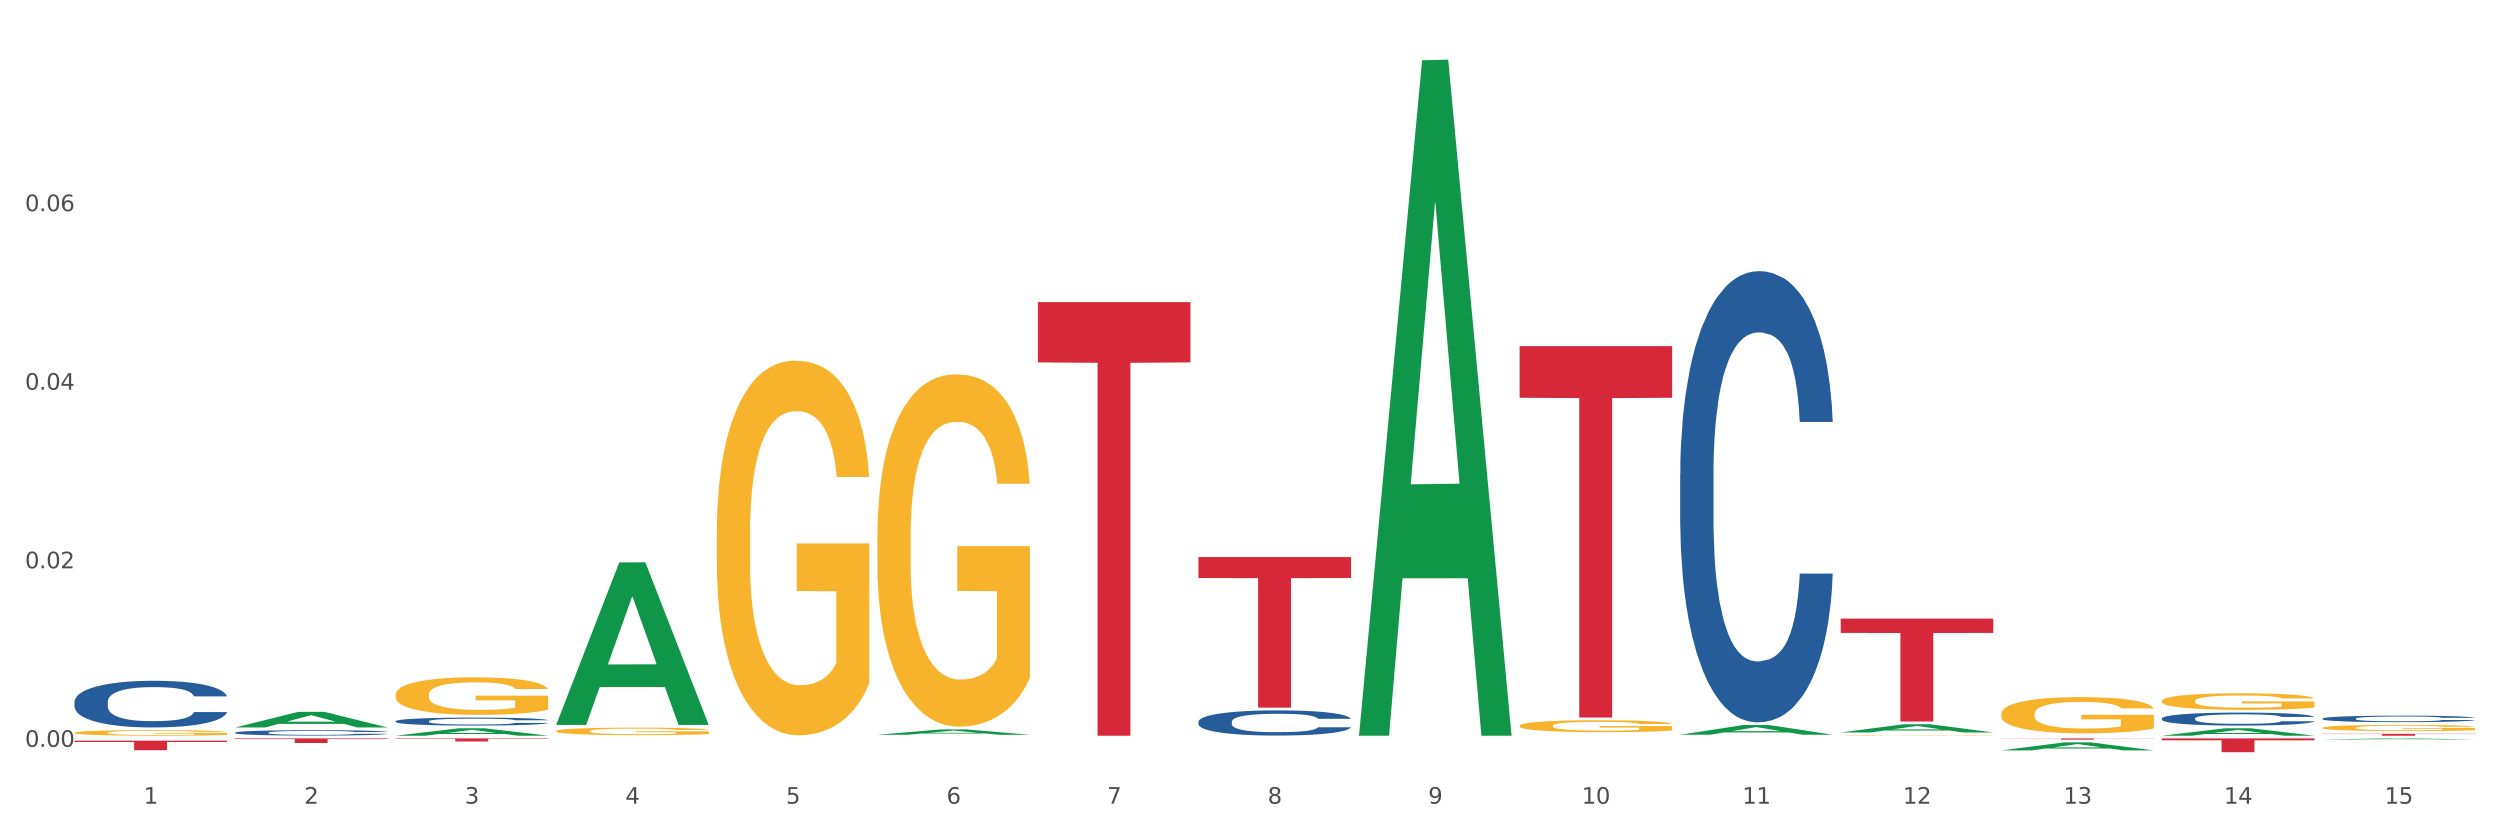 <?xml version="1.0" encoding="utf-8" standalone="no"?>
<!DOCTYPE svg PUBLIC "-//W3C//DTD SVG 1.1//EN"
  "http://www.w3.org/Graphics/SVG/1.1/DTD/svg11.dtd">
<svg xmlns:xlink="http://www.w3.org/1999/xlink" width="1080pt" height="360pt" viewBox="0 0 1080 360" xmlns="http://www.w3.org/2000/svg" version="1.1">
 <rect x="0" y="0" width="1080" height="360" fill="#333333" stroke="none"/>
 <defs>
  <style type="text/css">*{stroke-linejoin: round; stroke-linecap: butt}</style>
 </defs>
 <g id="figure_1">
  <g id="patch_1">
   <path d="M 0 360 
L 1080 360 
L 1080 0 
L 0 0 
z
" style="fill: #ffffff; stroke: #ffffff; stroke-linejoin: miter"/>
  </g>
  <g id="axes_1">
   <g id="matplotlib.axis_1">
    <g id="xtick_1">
     <g id="text_1">
      <!-- 1 -->
      <g style="fill: #4d4d4d" transform="translate(62.07 347.204) scale(0.096 -0.096)">
       <defs>
        <path id="DejaVuSans-31" d="M 794 531 
L 1825 531 
L 1825 4091 
L 703 3866 
L 703 4441 
L 1819 4666 
L 2450 4666 
L 2450 531 
L 3481 531 
L 3481 0 
L 794 0 
L 794 531 
z
" transform="scale(0.016)"/>
       </defs>
       <use xlink:href="#DejaVuSans-31"/>
      </g>
     </g>
    </g>
    <g id="xtick_2">
     <g id="text_2">
      <!-- 2 -->
      <g style="fill: #4d4d4d" transform="translate(131.436 347.204) scale(0.096 -0.096)">
       <defs>
        <path id="DejaVuSans-32" d="M 1228 531 
L 3431 531 
L 3431 0 
L 469 0 
L 469 531 
Q 828 903 1448 1529 
Q 2069 2156 2228 2338 
Q 2531 2678 2651 2914 
Q 2772 3150 2772 3378 
Q 2772 3750 2511 3984 
Q 2250 4219 1831 4219 
Q 1534 4219 1204 4116 
Q 875 4013 500 3803 
L 500 4441 
Q 881 4594 1212 4672 
Q 1544 4750 1819 4750 
Q 2544 4750 2975 4387 
Q 3406 4025 3406 3419 
Q 3406 3131 3298 2873 
Q 3191 2616 2906 2266 
Q 2828 2175 2409 1742 
Q 1991 1309 1228 531 
z
" transform="scale(0.016)"/>
       </defs>
       <use xlink:href="#DejaVuSans-32"/>
      </g>
     </g>
    </g>
    <g id="xtick_3">
     <g id="text_3">
      <!-- 3 -->
      <g style="fill: #4d4d4d" transform="translate(200.802 347.204) scale(0.096 -0.096)">
       <defs>
        <path id="DejaVuSans-33" d="M 2597 2516 
Q 3050 2419 3304 2112 
Q 3559 1806 3559 1356 
Q 3559 666 3084 287 
Q 2609 -91 1734 -91 
Q 1441 -91 1130 -33 
Q 819 25 488 141 
L 488 750 
Q 750 597 1062 519 
Q 1375 441 1716 441 
Q 2309 441 2620 675 
Q 2931 909 2931 1356 
Q 2931 1769 2642 2001 
Q 2353 2234 1838 2234 
L 1294 2234 
L 1294 2753 
L 1863 2753 
Q 2328 2753 2575 2939 
Q 2822 3125 2822 3475 
Q 2822 3834 2567 4026 
Q 2313 4219 1838 4219 
Q 1578 4219 1281 4162 
Q 984 4106 628 3988 
L 628 4550 
Q 988 4650 1302 4700 
Q 1616 4750 1894 4750 
Q 2613 4750 3031 4423 
Q 3450 4097 3450 3541 
Q 3450 3153 3228 2886 
Q 3006 2619 2597 2516 
z
" transform="scale(0.016)"/>
       </defs>
       <use xlink:href="#DejaVuSans-33"/>
      </g>
     </g>
    </g>
    <g id="xtick_4">
     <g id="text_4">
      <!-- 4 -->
      <g style="fill: #4d4d4d" transform="translate(270.169 347.204) scale(0.096 -0.096)">
       <defs>
        <path id="DejaVuSans-34" d="M 2419 4116 
L 825 1625 
L 2419 1625 
L 2419 4116 
z
M 2253 4666 
L 3047 4666 
L 3047 1625 
L 3713 1625 
L 3713 1100 
L 3047 1100 
L 3047 0 
L 2419 0 
L 2419 1100 
L 313 1100 
L 313 1709 
L 2253 4666 
z
" transform="scale(0.016)"/>
       </defs>
       <use xlink:href="#DejaVuSans-34"/>
      </g>
     </g>
    </g>
    <g id="xtick_5">
     <g id="text_5">
      <!-- 5 -->
      <g style="fill: #4d4d4d" transform="translate(339.535 347.204) scale(0.096 -0.096)">
       <defs>
        <path id="DejaVuSans-35" d="M 691 4666 
L 3169 4666 
L 3169 4134 
L 1269 4134 
L 1269 2991 
Q 1406 3038 1543 3061 
Q 1681 3084 1819 3084 
Q 2600 3084 3056 2656 
Q 3513 2228 3513 1497 
Q 3513 744 3044 326 
Q 2575 -91 1722 -91 
Q 1428 -91 1123 -41 
Q 819 9 494 109 
L 494 744 
Q 775 591 1075 516 
Q 1375 441 1709 441 
Q 2250 441 2565 725 
Q 2881 1009 2881 1497 
Q 2881 1984 2565 2268 
Q 2250 2553 1709 2553 
Q 1456 2553 1204 2497 
Q 953 2441 691 2322 
L 691 4666 
z
" transform="scale(0.016)"/>
       </defs>
       <use xlink:href="#DejaVuSans-35"/>
      </g>
     </g>
    </g>
    <g id="xtick_6">
     <g id="text_6">
      <!-- 6 -->
      <g style="fill: #4d4d4d" transform="translate(408.901 347.204) scale(0.096 -0.096)">
       <defs>
        <path id="DejaVuSans-36" d="M 2113 2584 
Q 1688 2584 1439 2293 
Q 1191 2003 1191 1497 
Q 1191 994 1439 701 
Q 1688 409 2113 409 
Q 2538 409 2786 701 
Q 3034 994 3034 1497 
Q 3034 2003 2786 2293 
Q 2538 2584 2113 2584 
z
M 3366 4563 
L 3366 3988 
Q 3128 4100 2886 4159 
Q 2644 4219 2406 4219 
Q 1781 4219 1451 3797 
Q 1122 3375 1075 2522 
Q 1259 2794 1537 2939 
Q 1816 3084 2150 3084 
Q 2853 3084 3261 2657 
Q 3669 2231 3669 1497 
Q 3669 778 3244 343 
Q 2819 -91 2113 -91 
Q 1303 -91 875 529 
Q 447 1150 447 2328 
Q 447 3434 972 4092 
Q 1497 4750 2381 4750 
Q 2619 4750 2861 4703 
Q 3103 4656 3366 4563 
z
" transform="scale(0.016)"/>
       </defs>
       <use xlink:href="#DejaVuSans-36"/>
      </g>
     </g>
    </g>
    <g id="xtick_7">
     <g id="text_7">
      <!-- 7 -->
      <g style="fill: #4d4d4d" transform="translate(478.267 347.204) scale(0.096 -0.096)">
       <defs>
        <path id="DejaVuSans-37" d="M 525 4666 
L 3525 4666 
L 3525 4397 
L 1831 0 
L 1172 0 
L 2766 4134 
L 525 4134 
L 525 4666 
z
" transform="scale(0.016)"/>
       </defs>
       <use xlink:href="#DejaVuSans-37"/>
      </g>
     </g>
    </g>
    <g id="xtick_8">
     <g id="text_8">
      <!-- 8 -->
      <g style="fill: #4d4d4d" transform="translate(547.634 347.204) scale(0.096 -0.096)">
       <defs>
        <path id="DejaVuSans-38" d="M 2034 2216 
Q 1584 2216 1326 1975 
Q 1069 1734 1069 1313 
Q 1069 891 1326 650 
Q 1584 409 2034 409 
Q 2484 409 2743 651 
Q 3003 894 3003 1313 
Q 3003 1734 2745 1975 
Q 2488 2216 2034 2216 
z
M 1403 2484 
Q 997 2584 770 2862 
Q 544 3141 544 3541 
Q 544 4100 942 4425 
Q 1341 4750 2034 4750 
Q 2731 4750 3128 4425 
Q 3525 4100 3525 3541 
Q 3525 3141 3298 2862 
Q 3072 2584 2669 2484 
Q 3125 2378 3379 2068 
Q 3634 1759 3634 1313 
Q 3634 634 3220 271 
Q 2806 -91 2034 -91 
Q 1263 -91 848 271 
Q 434 634 434 1313 
Q 434 1759 690 2068 
Q 947 2378 1403 2484 
z
M 1172 3481 
Q 1172 3119 1398 2916 
Q 1625 2713 2034 2713 
Q 2441 2713 2670 2916 
Q 2900 3119 2900 3481 
Q 2900 3844 2670 4047 
Q 2441 4250 2034 4250 
Q 1625 4250 1398 4047 
Q 1172 3844 1172 3481 
z
" transform="scale(0.016)"/>
       </defs>
       <use xlink:href="#DejaVuSans-38"/>
      </g>
     </g>
    </g>
    <g id="xtick_9">
     <g id="text_9">
      <!-- 9 -->
      <g style="fill: #4d4d4d" transform="translate(617 347.204) scale(0.096 -0.096)">
       <defs>
        <path id="DejaVuSans-39" d="M 703 97 
L 703 672 
Q 941 559 1184 500 
Q 1428 441 1663 441 
Q 2288 441 2617 861 
Q 2947 1281 2994 2138 
Q 2813 1869 2534 1725 
Q 2256 1581 1919 1581 
Q 1219 1581 811 2004 
Q 403 2428 403 3163 
Q 403 3881 828 4315 
Q 1253 4750 1959 4750 
Q 2769 4750 3195 4129 
Q 3622 3509 3622 2328 
Q 3622 1225 3098 567 
Q 2575 -91 1691 -91 
Q 1453 -91 1209 -44 
Q 966 3 703 97 
z
M 1959 2075 
Q 2384 2075 2632 2365 
Q 2881 2656 2881 3163 
Q 2881 3666 2632 3958 
Q 2384 4250 1959 4250 
Q 1534 4250 1286 3958 
Q 1038 3666 1038 3163 
Q 1038 2656 1286 2365 
Q 1534 2075 1959 2075 
z
" transform="scale(0.016)"/>
       </defs>
       <use xlink:href="#DejaVuSans-39"/>
      </g>
     </g>
    </g>
    <g id="xtick_10">
     <g id="text_10">
      <!-- 10 -->
      <g style="fill: #4d4d4d" transform="translate(683.312 347.204) scale(0.096 -0.096)">
       <defs>
        <path id="DejaVuSans-30" d="M 2034 4250 
Q 1547 4250 1301 3770 
Q 1056 3291 1056 2328 
Q 1056 1369 1301 889 
Q 1547 409 2034 409 
Q 2525 409 2770 889 
Q 3016 1369 3016 2328 
Q 3016 3291 2770 3770 
Q 2525 4250 2034 4250 
z
M 2034 4750 
Q 2819 4750 3233 4129 
Q 3647 3509 3647 2328 
Q 3647 1150 3233 529 
Q 2819 -91 2034 -91 
Q 1250 -91 836 529 
Q 422 1150 422 2328 
Q 422 3509 836 4129 
Q 1250 4750 2034 4750 
z
" transform="scale(0.016)"/>
       </defs>
       <use xlink:href="#DejaVuSans-31"/>
       <use xlink:href="#DejaVuSans-30" transform="translate(63.623 0)"/>
      </g>
     </g>
    </g>
    <g id="xtick_11">
     <g id="text_11">
      <!-- 11 -->
      <g style="fill: #4d4d4d" transform="translate(752.678 347.204) scale(0.096 -0.096)">
       <use xlink:href="#DejaVuSans-31"/>
       <use xlink:href="#DejaVuSans-31" transform="translate(63.623 0)"/>
      </g>
     </g>
    </g>
    <g id="xtick_12">
     <g id="text_12">
      <!-- 12 -->
      <g style="fill: #4d4d4d" transform="translate(822.044 347.204) scale(0.096 -0.096)">
       <use xlink:href="#DejaVuSans-31"/>
       <use xlink:href="#DejaVuSans-32" transform="translate(63.623 0)"/>
      </g>
     </g>
    </g>
    <g id="xtick_13">
     <g id="text_13">
      <!-- 13 -->
      <g style="fill: #4d4d4d" transform="translate(891.411 347.204) scale(0.096 -0.096)">
       <use xlink:href="#DejaVuSans-31"/>
       <use xlink:href="#DejaVuSans-33" transform="translate(63.623 0)"/>
      </g>
     </g>
    </g>
    <g id="xtick_14">
     <g id="text_14">
      <!-- 14 -->
      <g style="fill: #4d4d4d" transform="translate(960.777 347.204) scale(0.096 -0.096)">
       <use xlink:href="#DejaVuSans-31"/>
       <use xlink:href="#DejaVuSans-34" transform="translate(63.623 0)"/>
      </g>
     </g>
    </g>
    <g id="xtick_15">
     <g id="text_15">
      <!-- 15 -->
      <g style="fill: #4d4d4d" transform="translate(1030.143 347.204) scale(0.096 -0.096)">
       <use xlink:href="#DejaVuSans-31"/>
       <use xlink:href="#DejaVuSans-35" transform="translate(63.623 0)"/>
      </g>
     </g>
    </g>
    <g id="xtick_16"/>
    <g id="xtick_17"/>
    <g id="xtick_18"/>
    <g id="xtick_19"/>
    <g id="xtick_20"/>
    <g id="xtick_21"/>
    <g id="xtick_22"/>
    <g id="xtick_23"/>
    <g id="xtick_24"/>
    <g id="xtick_25"/>
    <g id="xtick_26"/>
    <g id="xtick_27"/>
    <g id="xtick_28"/>
    <g id="xtick_29"/>
   </g>
   <g id="matplotlib.axis_2">
    <g id="ytick_1">
     <g id="text_16">
      <!-- 0.00 -->
      <g style="fill: #4d4d4d" transform="translate(10.8 322.645) scale(0.096 -0.096)">
       <defs>
        <path id="DejaVuSans-2e" d="M 684 794 
L 1344 794 
L 1344 0 
L 684 0 
L 684 794 
z
" transform="scale(0.016)"/>
       </defs>
       <use xlink:href="#DejaVuSans-30"/>
       <use xlink:href="#DejaVuSans-2e" transform="translate(63.623 0)"/>
       <use xlink:href="#DejaVuSans-30" transform="translate(95.41 0)"/>
       <use xlink:href="#DejaVuSans-30" transform="translate(159.033 0)"/>
      </g>
     </g>
    </g>
    <g id="ytick_2">
     <g id="text_17">
      <!-- 0.02 -->
      <g style="fill: #4d4d4d" transform="translate(10.8 245.507) scale(0.096 -0.096)">
       <use xlink:href="#DejaVuSans-30"/>
       <use xlink:href="#DejaVuSans-2e" transform="translate(63.623 0)"/>
       <use xlink:href="#DejaVuSans-30" transform="translate(95.41 0)"/>
       <use xlink:href="#DejaVuSans-32" transform="translate(159.033 0)"/>
      </g>
     </g>
    </g>
    <g id="ytick_3">
     <g id="text_18">
      <!-- 0.04 -->
      <g style="fill: #4d4d4d" transform="translate(10.8 168.369) scale(0.096 -0.096)">
       <use xlink:href="#DejaVuSans-30"/>
       <use xlink:href="#DejaVuSans-2e" transform="translate(63.623 0)"/>
       <use xlink:href="#DejaVuSans-30" transform="translate(95.41 0)"/>
       <use xlink:href="#DejaVuSans-34" transform="translate(159.033 0)"/>
      </g>
     </g>
    </g>
    <g id="ytick_4">
     <g id="text_19">
      <!-- 0.06 -->
      <g style="fill: #4d4d4d" transform="translate(10.8 91.231) scale(0.096 -0.096)">
       <use xlink:href="#DejaVuSans-30"/>
       <use xlink:href="#DejaVuSans-2e" transform="translate(63.623 0)"/>
       <use xlink:href="#DejaVuSans-30" transform="translate(95.41 0)"/>
       <use xlink:href="#DejaVuSans-36" transform="translate(159.033 0)"/>
      </g>
     </g>
    </g>
    <g id="ytick_5"/>
    <g id="ytick_6"/>
    <g id="ytick_7"/>
    <g id="ytick_8"/>
   </g>
   <g id="PolyCollection_1">
    <path d="M 101.541 314.264 
L 101.609 314.258 
L 128.784 307.525 
L 140.061 307.519 
L 167.439 314.277 
L 154.395 314.277 
L 148.485 312.703 
L 120.427 312.703 
L 120.224 312.728 
L 114.517 314.277 
L 101.541 314.277 
L 101.541 314.264 
L 123.96 311.764 
L 144.952 311.757 
L 134.558 308.959 
L 134.422 308.946 
L 134.286 308.965 
L 123.892 311.757 
L 123.96 311.764 
L 101.541 314.264 
z
" clip-path="url(#pce09c4ea26)" style="fill: #109648"/>
    <path d="M 170.907 317.819 
L 170.975 317.816 
L 198.15 314.618 
L 209.427 314.615 
L 236.805 317.825 
L 223.762 317.825 
L 217.851 317.078 
L 189.794 317.078 
L 189.59 317.09 
L 183.883 317.825 
L 170.907 317.825 
L 170.907 317.819 
L 193.326 316.632 
L 214.319 316.629 
L 203.924 315.299 
L 203.788 315.293 
L 203.653 315.302 
L 193.258 316.629 
L 193.326 316.632 
L 170.907 317.819 
z
" clip-path="url(#pce09c4ea26)" style="fill: #109648"/>
    <path d="M 240.274 313.032 
L 240.342 312.966 
L 267.516 242.971 
L 278.793 242.905 
L 306.172 313.164 
L 293.128 313.164 
L 287.217 296.803 
L 259.16 296.803 
L 258.956 297.067 
L 253.249 313.164 
L 240.274 313.164 
L 240.274 313.032 
L 262.693 287.04 
L 283.685 286.974 
L 273.291 257.881 
L 273.155 257.749 
L 273.019 257.947 
L 262.625 286.974 
L 262.693 287.04 
L 240.274 313.032 
z
" clip-path="url(#pce09c4ea26)" style="fill: #109648"/>
    <path d="M 379.006 317.431 
L 379.074 317.428 
L 406.248 315.111 
L 417.526 315.109 
L 444.904 317.435 
L 431.86 317.435 
L 425.95 316.893 
L 397.892 316.893 
L 397.689 316.902 
L 391.982 317.435 
L 379.006 317.435 
L 379.006 317.431 
L 401.425 316.57 
L 422.417 316.568 
L 412.023 315.605 
L 411.887 315.6 
L 411.751 315.607 
L 401.357 316.568 
L 401.425 316.57 
L 379.006 317.431 
z
" clip-path="url(#pce09c4ea26)" style="fill: #109648"/>
    <path d="M 587.105 317.277 
L 587.173 317.002 
L 614.347 26.034 
L 625.624 25.759 
L 653.003 317.825 
L 639.959 317.825 
L 634.049 249.814 
L 605.991 249.814 
L 605.787 250.911 
L 600.081 317.825 
L 587.105 317.825 
L 587.105 317.277 
L 609.524 209.226 
L 630.516 208.952 
L 620.122 88.012 
L 619.986 87.464 
L 619.85 88.286 
L 609.456 208.952 
L 609.524 209.226 
L 587.105 317.277 
z
" clip-path="url(#pce09c4ea26)" style="fill: #109648"/>
    <path d="M 32.175 316.536 
L 32.253 316.534 
L 32.253 316.455 
L 32.408 316.387 
L 33.186 316.223 
L 34.353 316.087 
L 35.209 316.015 
L 36.065 315.956 
L 37.076 315.897 
L 38.321 315.836 
L 40.578 315.746 
L 41.978 315.7 
L 43.69 315.652 
L 46.802 315.582 
L 49.058 315.542 
L 51.392 315.51 
L 55.204 315.47 
L 57.694 315.453 
L 60.339 315.44 
L 63.529 315.431 
L 65.941 315.429 
L 71.231 315.435 
L 75.744 315.455 
L 77.922 315.47 
L 80.723 315.496 
L 82.201 315.514 
L 84.613 315.549 
L 87.103 315.595 
L 88.815 315.634 
L 91.382 315.709 
L 93.327 315.783 
L 95.116 315.875 
L 96.05 315.939 
L 96.75 315.998 
L 97.373 316.066 
L 97.995 316.173 
L 83.991 316.173 
L 83.446 316.096 
L 82.59 316.024 
L 81.346 315.954 
L 80.256 315.91 
L 78.389 315.855 
L 76.677 315.82 
L 74.888 315.794 
L 72.71 315.772 
L 70.998 315.761 
L 68.586 315.753 
L 63.84 315.755 
L 60.65 315.772 
L 58.472 315.794 
L 57.071 315.814 
L 55.827 315.836 
L 54.426 315.866 
L 52.792 315.912 
L 51.625 315.954 
L 50.458 316.006 
L 49.525 316.059 
L 48.669 316.12 
L 47.969 316.186 
L 47.424 316.254 
L 46.957 316.337 
L 46.568 316.475 
L 46.568 316.775 
L 46.724 316.842 
L 47.113 316.932 
L 47.58 317 
L 48.358 317.081 
L 49.058 317.136 
L 50.381 317.215 
L 51.859 317.28 
L 53.026 317.322 
L 54.193 317.357 
L 56.216 317.405 
L 58.472 317.444 
L 60.417 317.468 
L 63.062 317.49 
L 64.852 317.499 
L 66.408 317.503 
L 70.22 317.503 
L 72.943 317.497 
L 75.977 317.482 
L 78.311 317.462 
L 80.256 317.438 
L 82.435 317.398 
L 83.835 317.361 
L 83.835 316.904 
L 66.719 316.902 
L 66.719 316.597 
L 98.073 316.597 
L 98.073 317.49 
L 96.75 317.536 
L 95.272 317.578 
L 93.716 317.615 
L 91.382 317.661 
L 88.581 317.705 
L 86.091 317.735 
L 83.446 317.762 
L 80.334 317.786 
L 76.288 317.808 
L 73.799 317.816 
L 70.687 317.823 
L 67.03 317.825 
L 63.84 317.821 
L 60.728 317.81 
L 57.461 317.79 
L 54.271 317.762 
L 51.859 317.733 
L 49.447 317.698 
L 46.879 317.652 
L 44.857 317.609 
L 43.301 317.569 
L 41.589 317.519 
L 39.722 317.453 
L 38.321 317.394 
L 37.076 317.333 
L 35.754 317.254 
L 34.82 317.186 
L 33.887 317.101 
L 33.342 317.037 
L 32.72 316.939 
L 32.253 316.801 
L 32.175 316.536 
z
" clip-path="url(#pce09c4ea26)" style="fill: #f7b32b"/>
    <path d="M 101.541 318.998 
L 167.439 318.998 
L 167.439 319.271 
L 141.517 319.273 
L 141.517 320.965 
L 127.307 320.965 
L 127.307 319.273 
L 101.541 319.271 
L 101.541 319 
L 101.541 318.998 
z
" clip-path="url(#pce09c4ea26)" style="fill: #d62839"/>
    <path d="M 32.175 319.978 
L 98.073 319.978 
L 98.073 320.549 
L 72.151 320.553 
L 72.151 324.085 
L 57.941 324.085 
L 57.941 320.553 
L 32.175 320.549 
L 32.175 319.982 
L 32.175 319.978 
z
" clip-path="url(#pce09c4ea26)" style="fill: #d62839"/>
    <path d="M 1003.302 314.391 
L 1003.38 314.388 
L 1003.38 314.3 
L 1003.535 314.224 
L 1004.314 314.04 
L 1005.481 313.888 
L 1006.336 313.807 
L 1007.192 313.741 
L 1008.204 313.674 
L 1009.448 313.606 
L 1011.705 313.505 
L 1013.105 313.454 
L 1014.817 313.4 
L 1017.929 313.321 
L 1020.185 313.277 
L 1022.519 313.24 
L 1026.331 313.196 
L 1028.821 313.176 
L 1031.466 313.162 
L 1034.656 313.152 
L 1037.068 313.15 
L 1042.358 313.157 
L 1046.871 313.179 
L 1049.049 313.196 
L 1051.85 313.226 
L 1053.328 313.245 
L 1055.74 313.284 
L 1058.23 313.336 
L 1059.942 313.38 
L 1062.509 313.464 
L 1064.454 313.547 
L 1066.244 313.65 
L 1067.177 313.721 
L 1067.877 313.787 
L 1068.5 313.863 
L 1069.122 313.984 
L 1055.118 313.984 
L 1054.573 313.898 
L 1053.717 313.817 
L 1052.473 313.738 
L 1051.383 313.689 
L 1049.516 313.628 
L 1047.805 313.589 
L 1046.015 313.559 
L 1043.837 313.535 
L 1042.125 313.522 
L 1039.713 313.513 
L 1034.967 313.515 
L 1031.777 313.535 
L 1029.599 313.559 
L 1028.199 313.581 
L 1026.954 313.606 
L 1025.553 313.64 
L 1023.919 313.692 
L 1022.752 313.738 
L 1021.585 313.797 
L 1020.652 313.856 
L 1019.796 313.925 
L 1019.096 313.998 
L 1018.551 314.074 
L 1018.084 314.168 
L 1017.695 314.322 
L 1017.695 314.658 
L 1017.851 314.734 
L 1018.24 314.835 
L 1018.707 314.911 
L 1019.485 315.002 
L 1020.185 315.063 
L 1021.508 315.151 
L 1022.986 315.225 
L 1024.153 315.272 
L 1025.32 315.311 
L 1027.343 315.365 
L 1029.599 315.409 
L 1031.544 315.436 
L 1034.189 315.46 
L 1035.979 315.47 
L 1037.535 315.475 
L 1041.347 315.475 
L 1044.07 315.468 
L 1047.104 315.451 
L 1049.438 315.429 
L 1051.383 315.402 
L 1053.562 315.357 
L 1054.962 315.316 
L 1054.962 314.803 
L 1037.846 314.801 
L 1037.846 314.46 
L 1069.2 314.46 
L 1069.2 315.46 
L 1067.877 315.512 
L 1066.399 315.559 
L 1064.843 315.6 
L 1062.509 315.652 
L 1059.708 315.701 
L 1057.219 315.735 
L 1054.573 315.765 
L 1051.461 315.792 
L 1047.416 315.816 
L 1044.926 315.826 
L 1041.814 315.833 
L 1038.157 315.836 
L 1034.967 315.831 
L 1031.855 315.819 
L 1028.588 315.796 
L 1025.398 315.765 
L 1022.986 315.733 
L 1020.574 315.693 
L 1018.007 315.642 
L 1015.984 315.593 
L 1014.428 315.549 
L 1012.716 315.492 
L 1010.849 315.419 
L 1009.448 315.352 
L 1008.204 315.284 
L 1006.881 315.195 
L 1005.947 315.119 
L 1005.014 315.024 
L 1004.469 314.953 
L 1003.847 314.842 
L 1003.38 314.688 
L 1003.302 314.391 
z
" clip-path="url(#pce09c4ea26)" style="fill: #f7b32b"/>
    <path d="M 933.936 302.811 
L 934.014 302.805 
L 934.014 302.569 
L 934.169 302.367 
L 934.947 301.876 
L 936.114 301.471 
L 936.97 301.255 
L 937.826 301.079 
L 938.837 300.903 
L 940.082 300.72 
L 942.338 300.452 
L 943.739 300.314 
L 945.45 300.17 
L 948.563 299.961 
L 950.819 299.844 
L 953.153 299.746 
L 956.965 299.628 
L 959.455 299.576 
L 962.1 299.536 
L 965.29 299.51 
L 967.702 299.504 
L 972.992 299.523 
L 977.505 299.582 
L 979.683 299.628 
L 982.484 299.706 
L 983.962 299.759 
L 986.374 299.863 
L 988.864 300.001 
L 990.575 300.118 
L 993.143 300.34 
L 995.088 300.563 
L 996.877 300.837 
L 997.811 301.027 
L 998.511 301.203 
L 999.134 301.406 
L 999.756 301.726 
L 985.752 301.726 
L 985.207 301.497 
L 984.351 301.282 
L 983.106 301.072 
L 982.017 300.942 
L 980.15 300.778 
L 978.438 300.674 
L 976.649 300.595 
L 974.47 300.53 
L 972.759 300.497 
L 970.347 300.471 
L 965.601 300.478 
L 962.411 300.53 
L 960.233 300.595 
L 958.832 300.654 
L 957.588 300.72 
L 956.187 300.811 
L 954.553 300.948 
L 953.386 301.072 
L 952.219 301.229 
L 951.286 301.386 
L 950.43 301.569 
L 949.73 301.765 
L 949.185 301.968 
L 948.718 302.216 
L 948.329 302.628 
L 948.329 303.524 
L 948.485 303.726 
L 948.874 303.994 
L 949.341 304.197 
L 950.119 304.439 
L 950.819 304.602 
L 952.141 304.837 
L 953.62 305.033 
L 954.787 305.158 
L 955.954 305.262 
L 957.977 305.406 
L 960.233 305.524 
L 962.178 305.596 
L 964.823 305.661 
L 966.613 305.687 
L 968.169 305.7 
L 971.981 305.7 
L 974.704 305.681 
L 977.738 305.635 
L 980.072 305.576 
L 982.017 305.504 
L 984.196 305.386 
L 985.596 305.275 
L 985.596 303.909 
L 968.48 303.903 
L 968.48 302.994 
L 999.834 302.994 
L 999.834 305.661 
L 998.511 305.798 
L 997.033 305.922 
L 995.477 306.033 
L 993.143 306.171 
L 990.342 306.301 
L 987.852 306.393 
L 985.207 306.471 
L 982.095 306.543 
L 978.049 306.609 
L 975.56 306.635 
L 972.448 306.654 
L 968.791 306.661 
L 965.601 306.648 
L 962.489 306.615 
L 959.221 306.556 
L 956.032 306.471 
L 953.62 306.386 
L 951.208 306.282 
L 948.64 306.145 
L 946.618 306.014 
L 945.061 305.896 
L 943.35 305.746 
L 941.483 305.55 
L 940.082 305.373 
L 938.837 305.19 
L 937.515 304.955 
L 936.581 304.752 
L 935.648 304.497 
L 935.103 304.308 
L 934.48 304.014 
L 934.014 303.602 
L 933.936 302.811 
z
" clip-path="url(#pce09c4ea26)" style="fill: #f7b32b"/>
    <path d="M 795.203 316.416 
L 795.271 316.413 
L 822.446 312.872 
L 833.723 312.868 
L 861.101 316.423 
L 848.058 316.423 
L 842.147 315.595 
L 814.09 315.595 
L 813.886 315.609 
L 808.179 316.423 
L 795.203 316.423 
L 795.203 316.416 
L 817.622 315.101 
L 838.615 315.098 
L 828.22 313.626 
L 828.084 313.619 
L 827.949 313.629 
L 817.554 315.098 
L 817.622 315.101 
L 795.203 316.416 
z
" clip-path="url(#pce09c4ea26)" style="fill: #109648"/>
    <path d="M 725.837 317.389 
L 725.905 317.385 
L 753.08 313.237 
L 764.357 313.233 
L 791.735 317.397 
L 778.691 317.397 
L 772.781 316.427 
L 744.723 316.427 
L 744.52 316.443 
L 738.813 317.397 
L 725.837 317.397 
L 725.837 317.389 
L 748.256 315.849 
L 769.248 315.845 
L 758.854 314.121 
L 758.718 314.113 
L 758.582 314.125 
L 748.188 315.845 
L 748.256 315.849 
L 725.837 317.389 
z
" clip-path="url(#pce09c4ea26)" style="fill: #109648"/>
    <path d="M 864.57 324.175 
L 864.638 324.171 
L 891.812 320.704 
L 903.089 320.7 
L 930.468 324.181 
L 917.424 324.181 
L 911.513 323.371 
L 883.456 323.371 
L 883.252 323.384 
L 877.545 324.181 
L 864.57 324.181 
L 864.57 324.175 
L 886.989 322.887 
L 907.981 322.884 
L 897.587 321.442 
L 897.451 321.436 
L 897.315 321.446 
L 886.921 322.884 
L 886.989 322.887 
L 864.57 324.175 
z
" clip-path="url(#pce09c4ea26)" style="fill: #109648"/>
    <path d="M 933.936 317.819 
L 934.004 317.816 
L 961.178 314.624 
L 972.456 314.621 
L 999.834 317.825 
L 986.79 317.825 
L 980.88 317.079 
L 952.822 317.079 
L 952.618 317.091 
L 946.912 317.825 
L 933.936 317.825 
L 933.936 317.819 
L 956.355 316.634 
L 977.347 316.631 
L 966.953 315.304 
L 966.817 315.298 
L 966.681 315.307 
L 956.287 316.631 
L 956.355 316.634 
L 933.936 317.819 
z
" clip-path="url(#pce09c4ea26)" style="fill: #109648"/>
    <path d="M 309.64 230.603 
L 309.718 230.455 
L 309.718 225.133 
L 309.873 220.549 
L 310.651 209.461 
L 311.818 200.294 
L 312.674 195.416 
L 313.53 191.424 
L 314.541 187.432 
L 315.786 183.292 
L 318.042 177.23 
L 319.443 174.126 
L 321.155 170.873 
L 324.267 166.142 
L 326.523 163.481 
L 328.857 161.263 
L 332.669 158.602 
L 335.159 157.419 
L 337.804 156.532 
L 340.994 155.94 
L 343.406 155.793 
L 348.696 156.236 
L 353.209 157.567 
L 355.387 158.602 
L 358.188 160.376 
L 359.666 161.559 
L 362.078 163.924 
L 364.568 167.029 
L 366.279 169.69 
L 368.847 174.717 
L 370.792 179.744 
L 372.581 185.953 
L 373.515 190.241 
L 374.215 194.233 
L 374.838 198.816 
L 375.46 206.06 
L 361.456 206.06 
L 360.911 200.886 
L 360.055 196.007 
L 358.81 191.276 
L 357.721 188.319 
L 355.854 184.623 
L 354.142 182.257 
L 352.353 180.483 
L 350.174 179.005 
L 348.463 178.265 
L 346.051 177.674 
L 341.305 177.822 
L 338.115 179.005 
L 335.937 180.483 
L 334.536 181.814 
L 333.292 183.292 
L 331.891 185.362 
L 330.257 188.467 
L 329.09 191.276 
L 327.923 194.824 
L 326.99 198.372 
L 326.134 202.512 
L 325.434 206.948 
L 324.889 211.531 
L 324.422 217.149 
L 324.033 226.463 
L 324.033 246.718 
L 324.189 251.302 
L 324.578 257.363 
L 325.045 261.947 
L 325.823 267.417 
L 326.523 271.113 
L 327.845 276.436 
L 329.324 280.871 
L 330.491 283.68 
L 331.658 286.046 
L 333.681 289.298 
L 335.937 291.96 
L 337.882 293.586 
L 340.527 295.064 
L 342.317 295.656 
L 343.873 295.951 
L 347.685 295.951 
L 350.408 295.508 
L 353.442 294.473 
L 355.776 293.142 
L 357.721 291.516 
L 359.9 288.855 
L 361.3 286.341 
L 361.3 255.441 
L 344.184 255.294 
L 344.184 234.743 
L 375.538 234.743 
L 375.538 295.064 
L 374.215 298.169 
L 372.737 300.978 
L 371.181 303.492 
L 368.847 306.596 
L 366.046 309.553 
L 363.556 311.623 
L 360.911 313.397 
L 357.799 315.024 
L 353.753 316.502 
L 351.264 317.094 
L 348.152 317.537 
L 344.495 317.685 
L 341.305 317.389 
L 338.193 316.65 
L 334.925 315.319 
L 331.736 313.397 
L 329.324 311.475 
L 326.912 309.11 
L 324.344 306.005 
L 322.322 303.048 
L 320.766 300.387 
L 319.054 296.986 
L 317.187 292.551 
L 315.786 288.559 
L 314.541 284.419 
L 313.219 279.097 
L 312.285 274.514 
L 311.352 268.748 
L 310.807 264.46 
L 310.184 257.807 
L 309.718 248.493 
L 309.64 230.603 
z
" clip-path="url(#pce09c4ea26)" style="fill: #f7b32b"/>
    <path d="M 240.274 315.837 
L 240.351 315.834 
L 240.351 315.727 
L 240.507 315.635 
L 241.285 315.413 
L 242.452 315.229 
L 243.308 315.131 
L 244.164 315.051 
L 245.175 314.971 
L 246.42 314.888 
L 248.676 314.767 
L 250.077 314.705 
L 251.788 314.639 
L 254.9 314.545 
L 257.157 314.491 
L 259.491 314.447 
L 263.303 314.393 
L 265.793 314.37 
L 268.438 314.352 
L 271.628 314.34 
L 274.04 314.337 
L 279.33 314.346 
L 283.843 314.373 
L 286.021 314.393 
L 288.822 314.429 
L 290.3 314.453 
L 292.712 314.5 
L 295.202 314.562 
L 296.913 314.616 
L 299.481 314.716 
L 301.426 314.817 
L 303.215 314.942 
L 304.149 315.028 
L 304.849 315.108 
L 305.471 315.199 
L 306.094 315.345 
L 292.089 315.345 
L 291.545 315.241 
L 290.689 315.143 
L 289.444 315.048 
L 288.355 314.989 
L 286.488 314.915 
L 284.776 314.868 
L 282.987 314.832 
L 280.808 314.802 
L 279.097 314.788 
L 276.685 314.776 
L 271.939 314.779 
L 268.749 314.802 
L 266.571 314.832 
L 265.17 314.859 
L 263.925 314.888 
L 262.525 314.93 
L 260.891 314.992 
L 259.724 315.048 
L 258.557 315.119 
L 257.623 315.191 
L 256.768 315.274 
L 256.067 315.362 
L 255.523 315.454 
L 255.056 315.567 
L 254.667 315.754 
L 254.667 316.16 
L 254.823 316.251 
L 255.212 316.373 
L 255.678 316.465 
L 256.456 316.574 
L 257.157 316.648 
L 258.479 316.755 
L 259.957 316.844 
L 261.124 316.9 
L 262.291 316.948 
L 264.314 317.013 
L 266.571 317.066 
L 268.516 317.099 
L 271.161 317.129 
L 272.95 317.14 
L 274.506 317.146 
L 278.319 317.146 
L 281.042 317.137 
L 284.076 317.117 
L 286.41 317.09 
L 288.355 317.057 
L 290.533 317.004 
L 291.934 316.954 
L 291.934 316.334 
L 274.818 316.331 
L 274.818 315.92 
L 306.172 315.92 
L 306.172 317.129 
L 304.849 317.191 
L 303.371 317.247 
L 301.815 317.297 
L 299.481 317.36 
L 296.68 317.419 
L 294.19 317.46 
L 291.545 317.496 
L 288.433 317.529 
L 284.387 317.558 
L 281.897 317.57 
L 278.785 317.579 
L 275.129 317.582 
L 271.939 317.576 
L 268.827 317.561 
L 265.559 317.534 
L 262.369 317.496 
L 259.957 317.457 
L 257.546 317.41 
L 254.978 317.348 
L 252.955 317.289 
L 251.399 317.235 
L 249.688 317.167 
L 247.82 317.078 
L 246.42 316.998 
L 245.175 316.915 
L 243.853 316.808 
L 242.919 316.717 
L 241.985 316.601 
L 241.441 316.515 
L 240.818 316.382 
L 240.351 316.195 
L 240.274 315.837 
z
" clip-path="url(#pce09c4ea26)" style="fill: #f7b32b"/>
    <path d="M 656.471 313.535 
L 656.549 313.531 
L 656.549 313.362 
L 656.704 313.216 
L 657.482 312.863 
L 658.649 312.572 
L 659.505 312.417 
L 660.361 312.29 
L 661.372 312.163 
L 662.617 312.031 
L 664.874 311.838 
L 666.274 311.74 
L 667.986 311.636 
L 671.098 311.486 
L 673.354 311.401 
L 675.688 311.33 
L 679.5 311.246 
L 681.99 311.208 
L 684.635 311.18 
L 687.825 311.161 
L 690.237 311.157 
L 695.527 311.171 
L 700.04 311.213 
L 702.218 311.246 
L 705.019 311.302 
L 706.497 311.34 
L 708.909 311.415 
L 711.399 311.514 
L 713.111 311.598 
L 715.678 311.758 
L 717.623 311.918 
L 719.412 312.116 
L 720.346 312.252 
L 721.046 312.379 
L 721.669 312.525 
L 722.291 312.755 
L 708.287 312.755 
L 707.742 312.59 
L 706.886 312.435 
L 705.642 312.285 
L 704.552 312.191 
L 702.685 312.073 
L 700.973 311.998 
L 699.184 311.942 
L 697.006 311.895 
L 695.294 311.871 
L 692.882 311.852 
L 688.136 311.857 
L 684.946 311.895 
L 682.768 311.942 
L 681.367 311.984 
L 680.123 312.031 
L 678.722 312.097 
L 677.088 312.196 
L 675.921 312.285 
L 674.754 312.398 
L 673.821 312.511 
L 672.965 312.642 
L 672.265 312.783 
L 671.72 312.929 
L 671.253 313.108 
L 670.864 313.404 
L 670.864 314.048 
L 671.02 314.194 
L 671.409 314.386 
L 671.876 314.532 
L 672.654 314.706 
L 673.354 314.824 
L 674.677 314.993 
L 676.155 315.134 
L 677.322 315.223 
L 678.489 315.299 
L 680.512 315.402 
L 682.768 315.487 
L 684.713 315.538 
L 687.358 315.585 
L 689.148 315.604 
L 690.704 315.614 
L 694.516 315.614 
L 697.239 315.599 
L 700.273 315.567 
L 702.607 315.524 
L 704.552 315.472 
L 706.731 315.388 
L 708.131 315.308 
L 708.131 314.325 
L 691.015 314.321 
L 691.015 313.667 
L 722.369 313.667 
L 722.369 315.585 
L 721.046 315.684 
L 719.568 315.773 
L 718.012 315.853 
L 715.678 315.952 
L 712.877 316.046 
L 710.387 316.112 
L 707.742 316.168 
L 704.63 316.22 
L 700.584 316.267 
L 698.095 316.286 
L 694.983 316.3 
L 691.326 316.305 
L 688.136 316.295 
L 685.024 316.272 
L 681.756 316.229 
L 678.567 316.168 
L 676.155 316.107 
L 673.743 316.032 
L 671.175 315.933 
L 669.153 315.839 
L 667.597 315.755 
L 665.885 315.646 
L 664.018 315.505 
L 662.617 315.378 
L 661.372 315.247 
L 660.05 315.078 
L 659.116 314.932 
L 658.183 314.748 
L 657.638 314.612 
L 657.016 314.401 
L 656.549 314.104 
L 656.471 313.535 
z
" clip-path="url(#pce09c4ea26)" style="fill: #f7b32b"/>
    <path d="M 379.006 232.045 
L 379.084 231.906 
L 379.084 226.901 
L 379.24 222.591 
L 380.018 212.163 
L 381.185 203.543 
L 382.04 198.955 
L 382.896 195.201 
L 383.908 191.447 
L 385.152 187.554 
L 387.409 181.854 
L 388.809 178.934 
L 390.521 175.875 
L 393.633 171.426 
L 395.889 168.924 
L 398.223 166.838 
L 402.035 164.336 
L 404.525 163.223 
L 407.17 162.389 
L 410.36 161.833 
L 412.772 161.694 
L 418.062 162.111 
L 422.575 163.362 
L 424.753 164.336 
L 427.554 166.004 
L 429.032 167.116 
L 431.444 169.341 
L 433.934 172.261 
L 435.646 174.763 
L 438.213 179.49 
L 440.158 184.217 
L 441.948 190.057 
L 442.881 194.089 
L 443.581 197.843 
L 444.204 202.153 
L 444.826 208.965 
L 430.822 208.965 
L 430.277 204.099 
L 429.422 199.511 
L 428.177 195.062 
L 427.087 192.281 
L 425.22 188.806 
L 423.509 186.581 
L 421.719 184.913 
L 419.541 183.522 
L 417.829 182.827 
L 415.417 182.271 
L 410.671 182.41 
L 407.481 183.522 
L 405.303 184.913 
L 403.903 186.164 
L 402.658 187.554 
L 401.257 189.501 
L 399.624 192.42 
L 398.456 195.062 
L 397.289 198.399 
L 396.356 201.736 
L 395.5 205.629 
L 394.8 209.8 
L 394.255 214.11 
L 393.788 219.393 
L 393.399 228.152 
L 393.399 247.2 
L 393.555 251.51 
L 393.944 257.21 
L 394.411 261.52 
L 395.189 266.664 
L 395.889 270.14 
L 397.212 275.145 
L 398.69 279.316 
L 399.857 281.958 
L 401.024 284.183 
L 403.047 287.241 
L 405.303 289.744 
L 407.248 291.273 
L 409.893 292.664 
L 411.683 293.22 
L 413.239 293.498 
L 417.051 293.498 
L 419.774 293.081 
L 422.808 292.107 
L 425.142 290.856 
L 427.087 289.327 
L 429.266 286.824 
L 430.666 284.461 
L 430.666 255.403 
L 413.55 255.264 
L 413.55 235.938 
L 444.904 235.938 
L 444.904 292.664 
L 443.581 295.583 
L 442.103 298.225 
L 440.547 300.588 
L 438.213 303.508 
L 435.412 306.289 
L 432.923 308.235 
L 430.277 309.904 
L 427.165 311.433 
L 423.12 312.823 
L 420.63 313.38 
L 417.518 313.797 
L 413.861 313.936 
L 410.671 313.658 
L 407.559 312.962 
L 404.292 311.711 
L 401.102 309.904 
L 398.69 308.096 
L 396.278 305.872 
L 393.711 302.952 
L 391.688 300.171 
L 390.132 297.669 
L 388.42 294.471 
L 386.553 290.3 
L 385.152 286.546 
L 383.908 282.653 
L 382.585 277.648 
L 381.651 273.338 
L 380.718 267.916 
L 380.173 263.884 
L 379.551 257.627 
L 379.084 248.868 
L 379.006 232.045 
z
" clip-path="url(#pce09c4ea26)" style="fill: #f7b32b"/>
    <path d="M 864.57 308.387 
L 864.647 308.373 
L 864.647 307.859 
L 864.803 307.415 
L 865.581 306.343 
L 866.748 305.457 
L 867.604 304.986 
L 868.46 304.6 
L 869.471 304.214 
L 870.716 303.814 
L 872.972 303.228 
L 874.373 302.928 
L 876.084 302.613 
L 879.196 302.156 
L 881.453 301.898 
L 883.787 301.684 
L 887.599 301.427 
L 890.089 301.312 
L 892.734 301.227 
L 895.924 301.17 
L 898.336 301.155 
L 903.626 301.198 
L 908.139 301.327 
L 910.317 301.427 
L 913.118 301.598 
L 914.596 301.713 
L 917.008 301.941 
L 919.498 302.241 
L 921.209 302.499 
L 923.777 302.985 
L 925.722 303.471 
L 927.511 304.071 
L 928.445 304.485 
L 929.145 304.871 
L 929.767 305.314 
L 930.39 306.015 
L 916.385 306.015 
L 915.841 305.515 
L 914.985 305.043 
L 913.74 304.585 
L 912.651 304.3 
L 910.784 303.942 
L 909.072 303.714 
L 907.283 303.542 
L 905.104 303.399 
L 903.393 303.328 
L 900.981 303.271 
L 896.235 303.285 
L 893.045 303.399 
L 890.867 303.542 
L 889.466 303.671 
L 888.221 303.814 
L 886.821 304.014 
L 885.187 304.314 
L 884.02 304.585 
L 882.853 304.929 
L 881.919 305.272 
L 881.064 305.672 
L 880.363 306.101 
L 879.819 306.544 
L 879.352 307.087 
L 878.963 307.987 
L 878.963 309.945 
L 879.119 310.388 
L 879.508 310.974 
L 879.974 311.417 
L 880.752 311.946 
L 881.453 312.304 
L 882.775 312.818 
L 884.253 313.247 
L 885.42 313.518 
L 886.587 313.747 
L 888.61 314.062 
L 890.867 314.319 
L 892.812 314.476 
L 895.457 314.619 
L 897.246 314.676 
L 898.802 314.705 
L 902.615 314.705 
L 905.338 314.662 
L 908.372 314.562 
L 910.706 314.433 
L 912.651 314.276 
L 914.829 314.019 
L 916.23 313.776 
L 916.23 310.789 
L 899.114 310.774 
L 899.114 308.788 
L 930.468 308.788 
L 930.468 314.619 
L 929.145 314.919 
L 927.667 315.191 
L 926.111 315.434 
L 923.777 315.734 
L 920.976 316.02 
L 918.486 316.22 
L 915.841 316.391 
L 912.729 316.549 
L 908.683 316.691 
L 906.193 316.749 
L 903.081 316.791 
L 899.425 316.806 
L 896.235 316.777 
L 893.123 316.706 
L 889.855 316.577 
L 886.665 316.391 
L 884.253 316.205 
L 881.842 315.977 
L 879.274 315.677 
L 877.251 315.391 
L 875.695 315.134 
L 873.984 314.805 
L 872.116 314.376 
L 870.716 313.99 
L 869.471 313.59 
L 868.149 313.075 
L 867.215 312.632 
L 866.281 312.075 
L 865.737 311.66 
L 865.114 311.017 
L 864.647 310.117 
L 864.57 308.387 
z
" clip-path="url(#pce09c4ea26)" style="fill: #f7b32b"/>
    <path d="M 795.203 317.702 
L 795.281 317.702 
L 795.281 317.694 
L 795.437 317.688 
L 796.215 317.672 
L 797.382 317.659 
L 798.238 317.652 
L 799.094 317.646 
L 800.105 317.641 
L 801.35 317.635 
L 803.606 317.626 
L 805.006 317.622 
L 806.718 317.617 
L 809.83 317.611 
L 812.086 317.607 
L 814.42 317.604 
L 818.233 317.6 
L 820.722 317.598 
L 823.368 317.597 
L 826.557 317.596 
L 828.969 317.596 
L 834.26 317.597 
L 838.772 317.598 
L 840.951 317.6 
L 843.752 317.602 
L 845.23 317.604 
L 847.642 317.607 
L 850.131 317.612 
L 851.843 317.616 
L 854.41 317.623 
L 856.355 317.63 
L 858.145 317.639 
L 859.078 317.645 
L 859.779 317.65 
L 860.401 317.657 
L 861.024 317.667 
L 847.019 317.667 
L 846.475 317.66 
L 845.619 317.653 
L 844.374 317.646 
L 843.285 317.642 
L 841.418 317.637 
L 839.706 317.633 
L 837.916 317.631 
L 835.738 317.629 
L 834.026 317.628 
L 831.615 317.627 
L 826.869 317.627 
L 823.679 317.629 
L 821.5 317.631 
L 820.1 317.633 
L 818.855 317.635 
L 817.455 317.638 
L 815.821 317.642 
L 814.654 317.646 
L 813.487 317.651 
L 812.553 317.656 
L 811.697 317.662 
L 810.997 317.668 
L 810.453 317.675 
L 809.986 317.683 
L 809.597 317.696 
L 809.597 317.725 
L 809.752 317.731 
L 810.141 317.74 
L 810.608 317.746 
L 811.386 317.754 
L 812.086 317.759 
L 813.409 317.767 
L 814.887 317.773 
L 816.054 317.777 
L 817.221 317.78 
L 819.244 317.785 
L 821.5 317.789 
L 823.445 317.791 
L 826.091 317.793 
L 827.88 317.794 
L 829.436 317.794 
L 833.248 317.794 
L 835.971 317.794 
L 839.006 317.792 
L 841.34 317.79 
L 843.285 317.788 
L 845.463 317.784 
L 846.864 317.781 
L 846.864 317.737 
L 829.747 317.737 
L 829.747 317.708 
L 861.101 317.708 
L 861.101 317.793 
L 859.779 317.798 
L 858.3 317.802 
L 856.744 317.805 
L 854.41 317.809 
L 851.61 317.814 
L 849.12 317.817 
L 846.475 317.819 
L 843.363 317.821 
L 839.317 317.824 
L 836.827 317.824 
L 833.715 317.825 
L 830.059 317.825 
L 826.869 317.825 
L 823.757 317.824 
L 820.489 317.822 
L 817.299 317.819 
L 814.887 317.816 
L 812.475 317.813 
L 809.908 317.809 
L 807.885 317.804 
L 806.329 317.801 
L 804.617 317.796 
L 802.75 317.79 
L 801.35 317.784 
L 800.105 317.778 
L 798.782 317.771 
L 797.849 317.764 
L 796.915 317.756 
L 796.37 317.75 
L 795.748 317.74 
L 795.281 317.727 
L 795.203 317.702 
z
" clip-path="url(#pce09c4ea26)" style="fill: #f7b32b"/>
    <path d="M 170.907 300.1 
L 170.985 300.085 
L 170.985 299.552 
L 171.141 299.092 
L 171.919 297.981 
L 173.086 297.062 
L 173.942 296.573 
L 174.798 296.173 
L 175.809 295.773 
L 177.054 295.358 
L 179.31 294.751 
L 180.71 294.439 
L 182.422 294.113 
L 185.534 293.639 
L 187.79 293.373 
L 190.124 293.15 
L 193.937 292.884 
L 196.426 292.765 
L 199.072 292.676 
L 202.261 292.617 
L 204.673 292.602 
L 209.964 292.646 
L 214.476 292.78 
L 216.655 292.884 
L 219.456 293.061 
L 220.934 293.18 
L 223.346 293.417 
L 225.835 293.728 
L 227.547 293.995 
L 230.114 294.499 
L 232.059 295.002 
L 233.849 295.625 
L 234.783 296.055 
L 235.483 296.455 
L 236.105 296.914 
L 236.728 297.64 
L 222.723 297.64 
L 222.179 297.121 
L 221.323 296.632 
L 220.078 296.158 
L 218.989 295.862 
L 217.122 295.491 
L 215.41 295.254 
L 213.62 295.077 
L 211.442 294.928 
L 209.73 294.854 
L 207.319 294.795 
L 202.573 294.81 
L 199.383 294.928 
L 197.204 295.077 
L 195.804 295.21 
L 194.559 295.358 
L 193.159 295.566 
L 191.525 295.877 
L 190.358 296.158 
L 189.191 296.514 
L 188.257 296.87 
L 187.401 297.284 
L 186.701 297.729 
L 186.157 298.188 
L 185.69 298.751 
L 185.301 299.685 
L 185.301 301.715 
L 185.456 302.174 
L 185.845 302.782 
L 186.312 303.241 
L 187.09 303.789 
L 187.79 304.16 
L 189.113 304.693 
L 190.591 305.138 
L 191.758 305.419 
L 192.925 305.657 
L 194.948 305.982 
L 197.204 306.249 
L 199.149 306.412 
L 201.795 306.56 
L 203.584 306.62 
L 205.14 306.649 
L 208.952 306.649 
L 211.675 306.605 
L 214.71 306.501 
L 217.044 306.368 
L 218.989 306.205 
L 221.167 305.938 
L 222.568 305.686 
L 222.568 302.589 
L 205.451 302.574 
L 205.451 300.515 
L 236.805 300.515 
L 236.805 306.56 
L 235.483 306.872 
L 234.004 307.153 
L 232.448 307.405 
L 230.114 307.716 
L 227.314 308.013 
L 224.824 308.22 
L 222.179 308.398 
L 219.067 308.561 
L 215.021 308.709 
L 212.531 308.768 
L 209.419 308.813 
L 205.763 308.828 
L 202.573 308.798 
L 199.461 308.724 
L 196.193 308.59 
L 193.003 308.398 
L 190.591 308.205 
L 188.179 307.968 
L 185.612 307.657 
L 183.589 307.361 
L 182.033 307.094 
L 180.321 306.753 
L 178.454 306.308 
L 177.054 305.908 
L 175.809 305.494 
L 174.486 304.96 
L 173.553 304.501 
L 172.619 303.923 
L 172.074 303.493 
L 171.452 302.826 
L 170.985 301.893 
L 170.907 300.1 
z
" clip-path="url(#pce09c4ea26)" style="fill: #f7b32b"/>
    <path d="M 517.739 240.666 
L 583.636 240.666 
L 583.636 249.704 
L 557.715 249.765 
L 557.715 305.705 
L 543.504 305.705 
L 543.504 249.765 
L 517.739 249.704 
L 517.739 240.727 
L 517.739 240.666 
z
" clip-path="url(#pce09c4ea26)" style="fill: #d62839"/>
    <path d="M 170.907 318.998 
L 236.805 318.998 
L 236.805 319.179 
L 210.883 319.18 
L 210.883 320.3 
L 196.673 320.3 
L 196.673 319.18 
L 170.907 319.179 
L 170.907 318.999 
L 170.907 318.998 
z
" clip-path="url(#pce09c4ea26)" style="fill: #d62839"/>
    <path d="M 448.372 130.532 
L 514.27 130.532 
L 514.27 156.56 
L 488.348 156.736 
L 488.348 317.823 
L 474.138 317.823 
L 474.138 156.736 
L 448.372 156.56 
L 448.372 130.708 
L 448.372 130.532 
z
" clip-path="url(#pce09c4ea26)" style="fill: #d62839"/>
    <path d="M 795.203 267.245 
L 861.101 267.245 
L 861.101 273.422 
L 835.179 273.464 
L 835.179 311.695 
L 820.969 311.695 
L 820.969 273.464 
L 795.203 273.422 
L 795.203 267.287 
L 795.203 267.245 
z
" clip-path="url(#pce09c4ea26)" style="fill: #d62839"/>
    <path d="M 864.57 318.998 
L 930.468 318.998 
L 930.468 319.072 
L 904.546 319.072 
L 904.546 319.527 
L 890.335 319.527 
L 890.335 319.072 
L 864.57 319.072 
L 864.57 318.999 
L 864.57 318.998 
z
" clip-path="url(#pce09c4ea26)" style="fill: #d62839"/>
    <path d="M 933.936 318.998 
L 999.834 318.998 
L 999.834 319.825 
L 973.912 319.831 
L 973.912 324.95 
L 959.702 324.95 
L 959.702 319.831 
L 933.936 319.825 
L 933.936 319.004 
L 933.936 318.998 
z
" clip-path="url(#pce09c4ea26)" style="fill: #d62839"/>
    <path d="M 1003.302 317.009 
L 1069.2 317.009 
L 1069.2 317.122 
L 1043.278 317.123 
L 1043.278 317.825 
L 1029.068 317.825 
L 1029.068 317.123 
L 1003.302 317.122 
L 1003.302 317.009 
L 1003.302 317.009 
z
" clip-path="url(#pce09c4ea26)" style="fill: #d62839"/>
    <path d="M 656.471 149.533 
L 722.369 149.533 
L 722.369 171.83 
L 696.447 171.981 
L 696.447 309.984 
L 682.237 309.984 
L 682.237 171.981 
L 656.471 171.83 
L 656.471 149.684 
L 656.471 149.533 
z
" clip-path="url(#pce09c4ea26)" style="fill: #d62839"/>
    <path d="M 725.837 204.717 
L 725.915 204.539 
L 725.915 199.554 
L 726.149 192.789 
L 727.006 180.328 
L 728.096 170.893 
L 729.966 159.856 
L 730.978 155.228 
L 732.302 150.066 
L 735.029 141.699 
L 738.144 134.578 
L 740.325 130.662 
L 741.961 128.17 
L 745.622 123.719 
L 747.725 121.761 
L 749.906 120.159 
L 751.776 119.091 
L 754.891 117.845 
L 757.384 117.311 
L 760.266 117.133 
L 762.681 117.311 
L 765.874 118.023 
L 770.548 120.159 
L 772.34 121.405 
L 774.754 123.541 
L 777.247 126.389 
L 779.272 129.238 
L 781.609 133.332 
L 784.024 138.673 
L 786.36 145.437 
L 787.996 151.668 
L 789.32 158.254 
L 790.489 166.265 
L 791.346 174.988 
L 791.735 182.287 
L 777.481 182.287 
L 777.091 175.7 
L 776.312 168.579 
L 775.533 163.773 
L 774.676 159.856 
L 773.352 155.406 
L 772.184 152.558 
L 770.237 149.176 
L 768.445 147.039 
L 766.965 145.793 
L 765.173 144.725 
L 761.357 143.657 
L 758.63 143.657 
L 756.917 144.013 
L 754.814 144.903 
L 753.022 146.149 
L 750.919 148.285 
L 749.283 150.6 
L 747.647 153.626 
L 746.713 155.762 
L 745.311 159.678 
L 744.376 162.883 
L 743.13 168.401 
L 742.429 172.318 
L 741.182 182.465 
L 740.637 189.941 
L 740.403 195.104 
L 740.248 200.8 
L 740.248 228.571 
L 740.715 241.032 
L 741.104 246.372 
L 741.727 252.425 
L 742.896 260.258 
L 744.61 267.912 
L 746.401 273.431 
L 747.881 276.813 
L 749.283 279.305 
L 750.685 281.264 
L 752.399 283.044 
L 753.801 284.112 
L 755.904 285.18 
L 758.397 285.714 
L 760.344 285.714 
L 764.317 284.824 
L 766.108 283.934 
L 767.822 282.688 
L 769.691 280.729 
L 771.171 278.593 
L 772.028 276.991 
L 773.43 273.609 
L 774.521 270.049 
L 775.455 265.954 
L 776.079 262.394 
L 776.78 257.053 
L 777.325 251.001 
L 777.481 247.796 
L 791.735 247.796 
L 791.424 254.205 
L 790.878 260.436 
L 789.788 268.802 
L 788.931 273.609 
L 787.607 279.483 
L 786.205 284.468 
L 784.257 289.986 
L 782.466 294.081 
L 780.596 297.641 
L 778.571 300.845 
L 774.91 305.296 
L 773.586 306.542 
L 770.782 308.678 
L 768.601 309.924 
L 765.407 311.17 
L 762.136 311.882 
L 758.708 312.06 
L 755.67 311.704 
L 752.321 310.636 
L 750.218 309.568 
L 747.881 307.966 
L 745.155 305.474 
L 742.584 302.447 
L 740.17 298.887 
L 737.911 294.793 
L 735.808 290.164 
L 733.081 282.51 
L 731.056 275.033 
L 729.576 268.09 
L 728.563 262.216 
L 727.551 254.739 
L 727.006 249.577 
L 726.149 237.116 
L 725.837 225.544 
L 725.837 204.717 
z
" clip-path="url(#pce09c4ea26)" style="fill: #255c99"/>
    <path d="M 170.907 311.547 
L 170.985 311.544 
L 170.985 311.456 
L 171.219 311.336 
L 172.076 311.116 
L 173.166 310.95 
L 175.036 310.755 
L 176.048 310.673 
L 177.373 310.582 
L 180.099 310.434 
L 183.215 310.308 
L 185.396 310.239 
L 187.031 310.195 
L 190.692 310.117 
L 192.796 310.082 
L 194.977 310.054 
L 196.846 310.035 
L 199.962 310.013 
L 202.454 310.004 
L 205.336 310 
L 207.751 310.004 
L 210.945 310.016 
L 215.618 310.054 
L 217.41 310.076 
L 219.825 310.114 
L 222.317 310.164 
L 224.342 310.214 
L 226.679 310.286 
L 229.094 310.381 
L 231.431 310.5 
L 233.066 310.61 
L 234.391 310.727 
L 235.559 310.868 
L 236.416 311.022 
L 236.805 311.151 
L 222.551 311.151 
L 222.161 311.035 
L 221.382 310.909 
L 220.604 310.824 
L 219.747 310.755 
L 218.422 310.676 
L 217.254 310.626 
L 215.307 310.566 
L 213.515 310.529 
L 212.035 310.507 
L 210.244 310.488 
L 206.427 310.469 
L 203.701 310.469 
L 201.987 310.475 
L 199.884 310.491 
L 198.092 310.513 
L 195.989 310.551 
L 194.353 310.591 
L 192.718 310.645 
L 191.783 310.683 
L 190.381 310.752 
L 189.446 310.808 
L 188.2 310.906 
L 187.499 310.975 
L 186.252 311.154 
L 185.707 311.286 
L 185.474 311.377 
L 185.318 311.478 
L 185.318 311.968 
L 185.785 312.188 
L 186.175 312.282 
L 186.798 312.389 
L 187.966 312.527 
L 189.68 312.663 
L 191.471 312.76 
L 192.951 312.82 
L 194.353 312.864 
L 195.755 312.898 
L 197.469 312.93 
L 198.871 312.949 
L 200.974 312.968 
L 203.467 312.977 
L 205.414 312.977 
L 209.387 312.961 
L 211.178 312.946 
L 212.892 312.924 
L 214.761 312.889 
L 216.241 312.851 
L 217.098 312.823 
L 218.5 312.763 
L 219.591 312.7 
L 220.526 312.628 
L 221.149 312.565 
L 221.85 312.471 
L 222.395 312.364 
L 222.551 312.307 
L 236.805 312.307 
L 236.494 312.421 
L 235.949 312.531 
L 234.858 312.678 
L 234.001 312.763 
L 232.677 312.867 
L 231.275 312.955 
L 229.328 313.052 
L 227.536 313.125 
L 225.667 313.188 
L 223.641 313.244 
L 219.98 313.323 
L 218.656 313.345 
L 215.852 313.382 
L 213.671 313.404 
L 210.477 313.426 
L 207.206 313.439 
L 203.779 313.442 
L 200.741 313.436 
L 197.391 313.417 
L 195.288 313.398 
L 192.951 313.37 
L 190.225 313.326 
L 187.655 313.272 
L 185.24 313.21 
L 182.981 313.137 
L 180.878 313.056 
L 178.152 312.92 
L 176.126 312.788 
L 174.646 312.666 
L 173.634 312.562 
L 172.621 312.43 
L 172.076 312.339 
L 171.219 312.119 
L 170.907 311.915 
L 170.907 311.547 
z
" clip-path="url(#pce09c4ea26)" style="fill: #255c99"/>
    <path d="M 1003.302 319.463 
L 1003.37 319.462 
L 1030.544 318.999 
L 1041.822 318.998 
L 1069.2 319.464 
L 1056.156 319.464 
L 1050.246 319.355 
L 1022.188 319.355 
L 1021.984 319.357 
L 1016.278 319.464 
L 1003.302 319.464 
L 1003.302 319.463 
L 1025.721 319.29 
L 1046.713 319.29 
L 1036.319 319.097 
L 1036.183 319.096 
L 1036.047 319.098 
L 1025.653 319.29 
L 1025.721 319.29 
L 1003.302 319.463 
z
" clip-path="url(#pce09c4ea26)" style="fill: #109648"/>
    <path d="M 32.175 303.156 
L 32.253 303.137 
L 32.253 302.622 
L 32.487 301.922 
L 33.343 300.634 
L 34.434 299.658 
L 36.303 298.517 
L 37.316 298.038 
L 38.64 297.504 
L 41.366 296.639 
L 44.482 295.903 
L 46.663 295.498 
L 48.299 295.24 
L 51.96 294.78 
L 54.063 294.577 
L 56.244 294.412 
L 58.114 294.301 
L 61.229 294.172 
L 63.722 294.117 
L 66.604 294.099 
L 69.019 294.117 
L 72.212 294.191 
L 76.886 294.412 
L 78.677 294.541 
L 81.092 294.761 
L 83.585 295.056 
L 85.61 295.351 
L 87.947 295.774 
L 90.361 296.326 
L 92.698 297.026 
L 94.334 297.67 
L 95.658 298.351 
L 96.827 299.179 
L 97.683 300.081 
L 98.073 300.836 
L 83.818 300.836 
L 83.429 300.155 
L 82.65 299.419 
L 81.871 298.922 
L 81.014 298.517 
L 79.69 298.057 
L 78.522 297.762 
L 76.574 297.412 
L 74.783 297.191 
L 73.303 297.062 
L 71.511 296.952 
L 67.694 296.842 
L 64.968 296.842 
L 63.255 296.878 
L 61.151 296.97 
L 59.36 297.099 
L 57.257 297.32 
L 55.621 297.559 
L 53.985 297.872 
L 53.05 298.093 
L 51.648 298.498 
L 50.714 298.83 
L 49.467 299.4 
L 48.766 299.805 
L 47.52 300.855 
L 46.975 301.628 
L 46.741 302.162 
L 46.585 302.751 
L 46.585 305.622 
L 47.053 306.911 
L 47.442 307.463 
L 48.065 308.089 
L 49.234 308.899 
L 50.947 309.69 
L 52.739 310.261 
L 54.219 310.611 
L 55.621 310.869 
L 57.023 311.071 
L 58.737 311.255 
L 60.139 311.366 
L 62.242 311.476 
L 64.734 311.531 
L 66.682 311.531 
L 70.654 311.439 
L 72.446 311.347 
L 74.16 311.218 
L 76.029 311.016 
L 77.509 310.795 
L 78.366 310.629 
L 79.768 310.28 
L 80.858 309.911 
L 81.793 309.488 
L 82.416 309.12 
L 83.117 308.568 
L 83.663 307.942 
L 83.818 307.61 
L 98.073 307.61 
L 97.761 308.273 
L 97.216 308.917 
L 96.126 309.782 
L 95.269 310.28 
L 93.945 310.887 
L 92.542 311.402 
L 90.595 311.973 
L 88.804 312.396 
L 86.934 312.765 
L 84.909 313.096 
L 81.248 313.556 
L 79.924 313.685 
L 77.12 313.906 
L 74.939 314.035 
L 71.745 314.164 
L 68.473 314.237 
L 65.046 314.256 
L 62.008 314.219 
L 58.659 314.108 
L 56.556 313.998 
L 54.219 313.832 
L 51.493 313.575 
L 48.922 313.262 
L 46.507 312.893 
L 44.248 312.47 
L 42.145 311.991 
L 39.419 311.2 
L 37.394 310.427 
L 35.914 309.709 
L 34.901 309.101 
L 33.889 308.328 
L 33.343 307.794 
L 32.487 306.506 
L 32.175 305.309 
L 32.175 303.156 
z
" clip-path="url(#pce09c4ea26)" style="fill: #255c99"/>
    <path d="M 101.541 316.492 
L 101.619 316.49 
L 101.619 316.431 
L 101.853 316.35 
L 102.71 316.202 
L 103.8 316.09 
L 105.67 315.958 
L 106.682 315.903 
L 108.006 315.842 
L 110.733 315.742 
L 113.848 315.657 
L 116.029 315.611 
L 117.665 315.581 
L 121.326 315.528 
L 123.429 315.505 
L 125.61 315.486 
L 127.48 315.473 
L 130.595 315.458 
L 133.088 315.452 
L 135.97 315.45 
L 138.385 315.452 
L 141.578 315.46 
L 146.252 315.486 
L 148.044 315.5 
L 150.458 315.526 
L 152.951 315.56 
L 154.976 315.594 
L 157.313 315.642 
L 159.728 315.706 
L 162.064 315.787 
L 163.7 315.861 
L 165.024 315.939 
L 166.193 316.035 
L 167.05 316.138 
L 167.439 316.225 
L 153.185 316.225 
L 152.795 316.147 
L 152.016 316.062 
L 151.237 316.005 
L 150.38 315.958 
L 149.056 315.905 
L 147.888 315.871 
L 145.941 315.831 
L 144.149 315.806 
L 142.669 315.791 
L 140.877 315.778 
L 137.061 315.765 
L 134.334 315.765 
L 132.621 315.77 
L 130.518 315.78 
L 128.726 315.795 
L 126.623 315.82 
L 124.987 315.848 
L 123.351 315.884 
L 122.417 315.909 
L 121.015 315.956 
L 120.08 315.994 
L 118.834 316.06 
L 118.133 316.107 
L 116.886 316.227 
L 116.341 316.316 
L 116.107 316.378 
L 115.952 316.446 
L 115.952 316.776 
L 116.419 316.925 
L 116.808 316.988 
L 117.431 317.06 
L 118.6 317.154 
L 120.314 317.245 
L 122.105 317.311 
L 123.585 317.351 
L 124.987 317.38 
L 126.389 317.404 
L 128.103 317.425 
L 129.505 317.438 
L 131.608 317.45 
L 134.101 317.457 
L 136.048 317.457 
L 140.021 317.446 
L 141.812 317.436 
L 143.526 317.421 
L 145.395 317.397 
L 146.875 317.372 
L 147.732 317.353 
L 149.134 317.313 
L 150.225 317.27 
L 151.159 317.222 
L 151.783 317.179 
L 152.484 317.116 
L 153.029 317.043 
L 153.185 317.005 
L 167.439 317.005 
L 167.128 317.082 
L 166.582 317.156 
L 165.492 317.255 
L 164.635 317.313 
L 163.311 317.383 
L 161.909 317.442 
L 159.961 317.508 
L 158.17 317.556 
L 156.3 317.599 
L 154.275 317.637 
L 150.614 317.69 
L 149.29 317.705 
L 146.486 317.73 
L 144.305 317.745 
L 141.111 317.76 
L 137.84 317.768 
L 134.412 317.77 
L 131.374 317.766 
L 128.025 317.754 
L 125.922 317.741 
L 123.585 317.722 
L 120.859 317.692 
L 118.288 317.656 
L 115.874 317.614 
L 113.615 317.565 
L 111.512 317.51 
L 108.785 317.419 
L 106.76 317.33 
L 105.28 317.247 
L 104.267 317.177 
L 103.255 317.088 
L 102.71 317.027 
L 101.853 316.878 
L 101.541 316.74 
L 101.541 316.492 
z
" clip-path="url(#pce09c4ea26)" style="fill: #255c99"/>
    <path d="M 517.739 311.769 
L 517.816 311.76 
L 517.816 311.481 
L 518.05 311.103 
L 518.907 310.408 
L 519.997 309.881 
L 521.867 309.264 
L 522.88 309.006 
L 524.204 308.718 
L 526.93 308.25 
L 530.046 307.853 
L 532.227 307.634 
L 533.863 307.495 
L 537.523 307.246 
L 539.627 307.137 
L 541.808 307.047 
L 543.677 306.988 
L 546.793 306.918 
L 549.285 306.888 
L 552.167 306.878 
L 554.582 306.888 
L 557.776 306.928 
L 562.449 307.047 
L 564.241 307.117 
L 566.656 307.236 
L 569.148 307.395 
L 571.173 307.554 
L 573.51 307.783 
L 575.925 308.081 
L 578.262 308.459 
L 579.898 308.807 
L 581.222 309.175 
L 582.39 309.622 
L 583.247 310.109 
L 583.636 310.517 
L 569.382 310.517 
L 568.992 310.149 
L 568.214 309.751 
L 567.435 309.483 
L 566.578 309.264 
L 565.254 309.016 
L 564.085 308.857 
L 562.138 308.668 
L 560.346 308.549 
L 558.866 308.479 
L 557.075 308.419 
L 553.258 308.36 
L 550.532 308.36 
L 548.818 308.38 
L 546.715 308.429 
L 544.923 308.499 
L 542.82 308.618 
L 541.184 308.747 
L 539.549 308.916 
L 538.614 309.036 
L 537.212 309.254 
L 536.277 309.433 
L 535.031 309.741 
L 534.33 309.96 
L 533.084 310.527 
L 532.538 310.944 
L 532.305 311.233 
L 532.149 311.551 
L 532.149 313.102 
L 532.616 313.798 
L 533.006 314.096 
L 533.629 314.434 
L 534.797 314.871 
L 536.511 315.299 
L 538.302 315.607 
L 539.782 315.796 
L 541.184 315.935 
L 542.587 316.044 
L 544.3 316.144 
L 545.702 316.203 
L 547.805 316.263 
L 550.298 316.293 
L 552.245 316.293 
L 556.218 316.243 
L 558.009 316.193 
L 559.723 316.124 
L 561.593 316.014 
L 563.073 315.895 
L 563.929 315.806 
L 565.331 315.617 
L 566.422 315.418 
L 567.357 315.189 
L 567.98 314.99 
L 568.681 314.692 
L 569.226 314.354 
L 569.382 314.175 
L 583.636 314.175 
L 583.325 314.533 
L 582.78 314.881 
L 581.689 315.348 
L 580.832 315.617 
L 579.508 315.945 
L 578.106 316.223 
L 576.159 316.531 
L 574.367 316.76 
L 572.498 316.959 
L 570.472 317.138 
L 566.811 317.386 
L 565.487 317.456 
L 562.683 317.575 
L 560.502 317.645 
L 557.308 317.714 
L 554.037 317.754 
L 550.61 317.764 
L 547.572 317.744 
L 544.222 317.685 
L 542.119 317.625 
L 539.782 317.535 
L 537.056 317.396 
L 534.486 317.227 
L 532.071 317.028 
L 529.812 316.8 
L 527.709 316.541 
L 524.983 316.114 
L 522.957 315.696 
L 521.477 315.309 
L 520.465 314.981 
L 519.452 314.563 
L 518.907 314.275 
L 518.05 313.579 
L 517.739 312.933 
L 517.739 311.769 
z
" clip-path="url(#pce09c4ea26)" style="fill: #255c99"/>
    <path d="M 1003.302 310.421 
L 1003.38 310.419 
L 1003.38 310.347 
L 1003.614 310.249 
L 1004.47 310.068 
L 1005.561 309.931 
L 1007.43 309.772 
L 1008.443 309.704 
L 1009.767 309.63 
L 1012.494 309.508 
L 1015.609 309.405 
L 1017.79 309.349 
L 1019.426 309.312 
L 1023.087 309.248 
L 1025.19 309.22 
L 1027.371 309.196 
L 1029.241 309.181 
L 1032.356 309.163 
L 1034.849 309.155 
L 1037.731 309.153 
L 1040.146 309.155 
L 1043.339 309.165 
L 1048.013 309.196 
L 1049.805 309.214 
L 1052.219 309.245 
L 1054.712 309.287 
L 1056.737 309.328 
L 1059.074 309.387 
L 1061.489 309.465 
L 1063.825 309.563 
L 1065.461 309.653 
L 1066.785 309.748 
L 1067.954 309.864 
L 1068.811 309.991 
L 1069.2 310.096 
L 1054.945 310.096 
L 1054.556 310.001 
L 1053.777 309.898 
L 1052.998 309.828 
L 1052.141 309.772 
L 1050.817 309.707 
L 1049.649 309.666 
L 1047.701 309.617 
L 1045.91 309.586 
L 1044.43 309.568 
L 1042.638 309.552 
L 1038.822 309.537 
L 1036.095 309.537 
L 1034.382 309.542 
L 1032.278 309.555 
L 1030.487 309.573 
L 1028.384 309.604 
L 1026.748 309.637 
L 1025.112 309.681 
L 1024.178 309.712 
L 1022.775 309.769 
L 1021.841 309.815 
L 1020.594 309.895 
L 1019.893 309.952 
L 1018.647 310.099 
L 1018.102 310.207 
L 1017.868 310.282 
L 1017.712 310.365 
L 1017.712 310.767 
L 1018.18 310.948 
L 1018.569 311.025 
L 1019.192 311.113 
L 1020.361 311.226 
L 1022.074 311.337 
L 1023.866 311.417 
L 1025.346 311.466 
L 1026.748 311.502 
L 1028.15 311.53 
L 1029.864 311.556 
L 1031.266 311.572 
L 1033.369 311.587 
L 1035.862 311.595 
L 1037.809 311.595 
L 1041.781 311.582 
L 1043.573 311.569 
L 1045.287 311.551 
L 1047.156 311.523 
L 1048.636 311.492 
L 1049.493 311.468 
L 1050.895 311.419 
L 1051.986 311.368 
L 1052.92 311.309 
L 1053.543 311.257 
L 1054.244 311.18 
L 1054.79 311.092 
L 1054.945 311.046 
L 1069.2 311.046 
L 1068.888 311.138 
L 1068.343 311.229 
L 1067.253 311.35 
L 1066.396 311.419 
L 1065.072 311.505 
L 1063.67 311.577 
L 1061.722 311.657 
L 1059.931 311.716 
L 1058.061 311.768 
L 1056.036 311.814 
L 1052.375 311.879 
L 1051.051 311.897 
L 1048.247 311.928 
L 1046.066 311.946 
L 1042.872 311.964 
L 1039.6 311.974 
L 1036.173 311.977 
L 1033.135 311.971 
L 1029.786 311.956 
L 1027.683 311.94 
L 1025.346 311.917 
L 1022.62 311.881 
L 1020.049 311.837 
L 1017.634 311.786 
L 1015.376 311.726 
L 1013.272 311.659 
L 1010.546 311.548 
L 1008.521 311.44 
L 1007.041 311.34 
L 1006.028 311.254 
L 1005.016 311.146 
L 1004.47 311.071 
L 1003.614 310.891 
L 1003.302 310.723 
L 1003.302 310.421 
z
" clip-path="url(#pce09c4ea26)" style="fill: #255c99"/>
    <path d="M 933.936 310.356 
L 934.014 310.351 
L 934.014 310.208 
L 934.247 310.013 
L 935.104 309.654 
L 936.195 309.382 
L 938.064 309.064 
L 939.077 308.931 
L 940.401 308.782 
L 943.127 308.541 
L 946.243 308.336 
L 948.424 308.224 
L 950.06 308.152 
L 953.721 308.024 
L 955.824 307.967 
L 958.005 307.921 
L 959.874 307.89 
L 962.99 307.854 
L 965.483 307.839 
L 968.365 307.834 
L 970.779 307.839 
L 973.973 307.86 
L 978.647 307.921 
L 980.438 307.957 
L 982.853 308.018 
L 985.346 308.101 
L 987.371 308.183 
L 989.708 308.3 
L 992.122 308.454 
L 994.459 308.649 
L 996.095 308.829 
L 997.419 309.018 
L 998.587 309.249 
L 999.444 309.5 
L 999.834 309.71 
L 985.579 309.71 
L 985.19 309.521 
L 984.411 309.316 
L 983.632 309.177 
L 982.775 309.064 
L 981.451 308.936 
L 980.283 308.854 
L 978.335 308.757 
L 976.544 308.695 
L 975.064 308.659 
L 973.272 308.629 
L 969.455 308.598 
L 966.729 308.598 
L 965.015 308.608 
L 962.912 308.634 
L 961.121 308.67 
L 959.018 308.731 
L 957.382 308.798 
L 955.746 308.885 
L 954.811 308.946 
L 953.409 309.059 
L 952.475 309.152 
L 951.228 309.311 
L 950.527 309.423 
L 949.281 309.716 
L 948.736 309.931 
L 948.502 310.08 
L 948.346 310.244 
L 948.346 311.043 
L 948.814 311.402 
L 949.203 311.556 
L 949.826 311.73 
L 950.995 311.956 
L 952.708 312.177 
L 954.5 312.335 
L 955.98 312.433 
L 957.382 312.505 
L 958.784 312.561 
L 960.498 312.612 
L 961.9 312.643 
L 964.003 312.674 
L 966.495 312.689 
L 968.443 312.689 
L 972.415 312.664 
L 974.207 312.638 
L 975.92 312.602 
L 977.79 312.546 
L 979.27 312.484 
L 980.127 312.438 
L 981.529 312.341 
L 982.619 312.238 
L 983.554 312.12 
L 984.177 312.018 
L 984.878 311.864 
L 985.423 311.689 
L 985.579 311.597 
L 999.834 311.597 
L 999.522 311.782 
L 998.977 311.961 
L 997.886 312.202 
L 997.03 312.341 
L 995.705 312.51 
L 994.303 312.653 
L 992.356 312.812 
L 990.564 312.93 
L 988.695 313.033 
L 986.67 313.125 
L 983.009 313.253 
L 981.685 313.289 
L 978.88 313.351 
L 976.699 313.387 
L 973.506 313.422 
L 970.234 313.443 
L 966.807 313.448 
L 963.769 313.438 
L 960.42 313.407 
L 958.317 313.376 
L 955.98 313.33 
L 953.253 313.258 
L 950.683 313.171 
L 948.268 313.069 
L 946.009 312.951 
L 943.906 312.817 
L 941.18 312.597 
L 939.155 312.382 
L 937.675 312.182 
L 936.662 312.012 
L 935.65 311.797 
L 935.104 311.648 
L 934.247 311.29 
L 933.936 310.956 
L 933.936 310.356 
z
" clip-path="url(#pce09c4ea26)" style="fill: #255c99"/>
   </g>
  </g>
 </g>
 <defs>
  <clipPath id="pce09c4ea26">
   <rect x="32.175" y="10.8" width="1037.025" height="329.109"/>
  </clipPath>
 </defs>
</svg>
